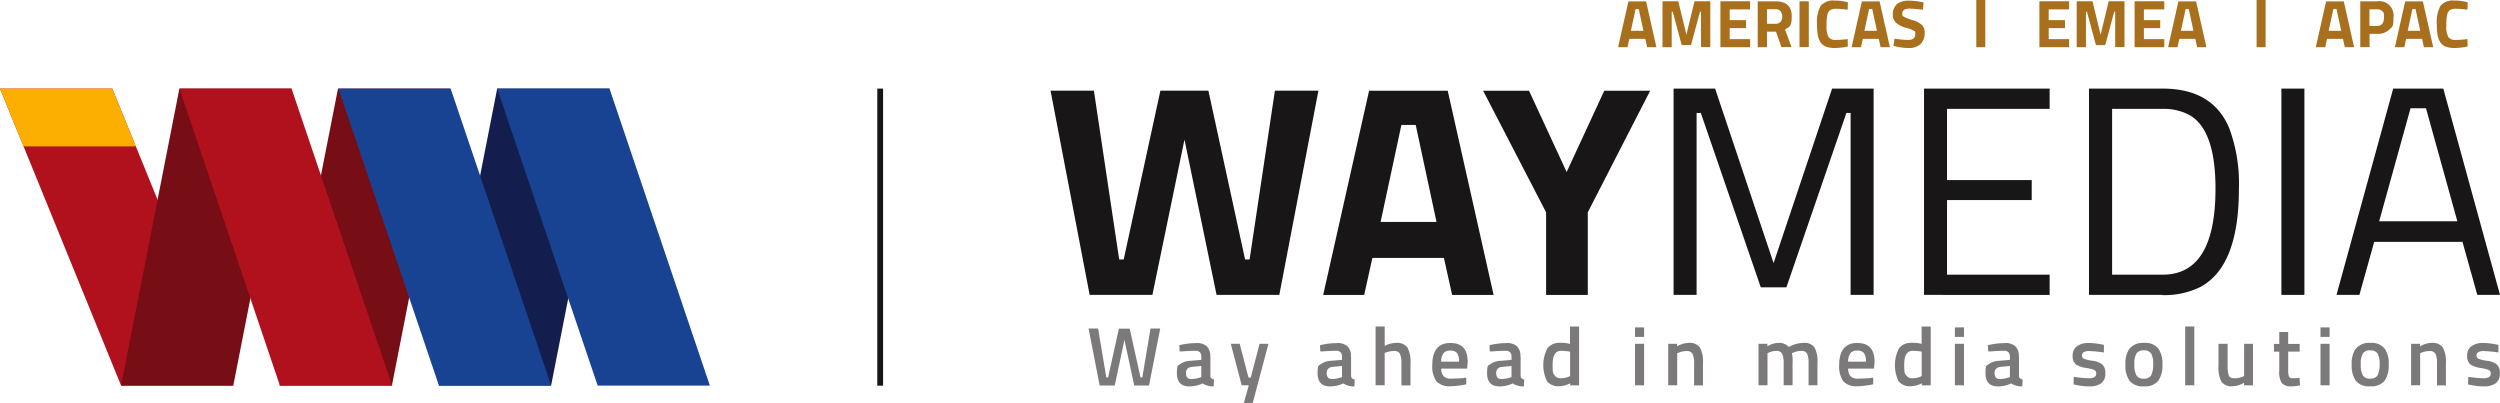 <svg xmlns="http://www.w3.org/2000/svg" xmlns:xlink="http://www.w3.org/1999/xlink" id="Group_419" data-name="Group 419" width="199.251" height="32.135" viewBox="0 0 199.251 32.135"><defs><clipPath id="clip-path"><rect id="Rectangle_471" data-name="Rectangle 471" width="199.251" height="32.135" fill="none"></rect></clipPath></defs><path id="Path_1176" data-name="Path 1176" d="M556.381,109.571l-4.655,23.671h-8.942l4.647-23.671Z" transform="translate(-507.804 -102.51)" fill="#131e4e"></path><path id="Path_1177" data-name="Path 1177" d="M614.884,109.571h8.95l8,23.671h-8.942Z" transform="translate(-575.257 -102.51)" fill="#174392"></path><path id="Path_1178" data-name="Path 1178" d="M359.376,109.571l-4.647,23.671h-8.95l4.655-23.671Z" transform="translate(-323.495 -102.51)" fill="#770e15"></path><path id="Path_1179" data-name="Path 1179" d="M418.5,109.571h8.942l8.01,23.671h-8.942Z" transform="translate(-391.526 -102.51)" fill="#174392"></path><path id="Path_1180" data-name="Path 1180" d="M0,109.571l9.652,23.671h8.942L8.95,109.571Z" transform="translate(0 -102.51)" fill="#b0111d"></path><path id="Path_1181" data-name="Path 1181" d="M149.763,133.242l4.647-23.671h8.942l-4.647,23.671Z" transform="translate(-140.112 -102.51)" fill="#770e15"></path><path id="Path_1182" data-name="Path 1182" d="M238.815,133.242h-8.942l-8.01-23.671H230.8Z" transform="translate(-207.564 -102.51)" fill="#b0111d"></path><path id="Path_1183" data-name="Path 1183" d="M1299.022,112.168h3.467l2.016,13.453h.359l2.925-13.453h3.826l2.925,13.453h.359l2.017-13.453h3.467l-3.116,16.275h-5l-2.558-12.378-2.558,12.378h-5l-3.116-16.275Z" transform="translate(-1215.305 -104.94)" fill="#181617"></path><path id="Path_1184" data-name="Path 1184" d="M1635.814,128.443l3.658-16.275h6.265l3.658,16.275h-3.307l-.654-2.949h-5.7l-.654,2.949h-3.268Zm6.233-13.549-1.658,7.731h4.455l-1.658-7.731h-1.14Z" transform="translate(-1530.354 -104.939)" fill="#181617"></path><path id="Path_1185" data-name="Path 1185" d="M1842.469,128.443h-3.308V121.86l-5.021-9.692h3.658l3,6.48,3-6.48h3.658l-4.973,9.692v6.583Z" transform="translate(-1715.936 -104.939)" fill="#181617"></path><path id="Path_1186" data-name="Path 1186" d="M2069.729,126.013V109.571h3.308l4.662,13.908,4.663-13.908h3.308v16.442h-1.833v-14.5h-.335l-4.782,13.9h-2.04l-4.782-13.9h-.335v14.5Z" transform="translate(-1936.343 -102.51)" fill="#181617"></path><path id="Path_1187" data-name="Path 1187" d="M2379.4,126.013V109.571h10.01v1.618h-8.177v5.675h6.751v1.594h-6.751V124.4h8.177v1.618Z" transform="translate(-2226.054 -102.51)" fill="#181617"></path><g id="Group_418" data-name="Group 418"><g id="Group_417" data-name="Group 417" clip-path="url(#clip-path)"><path id="Path_1188" data-name="Path 1188" d="M2589.318,126.013h-5.866V109.571h5.866q4.017,0,5.324,3.188a12.649,12.649,0,0,1,.757,4.806q0,6.193-3.092,7.827a6.5,6.5,0,0,1-3,.638v-.016Zm4.216-8.464c0-3.148-.7-5.117-2.112-5.89a4.3,4.3,0,0,0-2.088-.47h-4.041V124.4h4.041Q2593.53,124.4,2593.534,117.549Z" transform="translate(-2416.958 -102.51)" fill="#181617"></path><rect id="Rectangle_466" data-name="Rectangle 466" width="1.833" height="16.442" transform="translate(181.829 7.061)" fill="#181617"></rect><path id="Path_1189" data-name="Path 1189" d="M2889.534,126.013l4.519-16.442h3.993l4.519,16.442h-1.809l-1.18-4.224h-7.038l-1.179,4.224Zm5.9-14.872-2.5,9.006h6.233l-2.5-9.006h-1.227Z" transform="translate(-2703.314 -102.51)" fill="#181617"></path><path id="Path_1190" data-name="Path 1190" d="M1346.017,406.254h.773l.654,3.9h.143l.861-3.889h.861l.861,3.889h.144l.654-3.9h.773l-.893,4.543h-1.179l-.781-3.634-.773,3.634h-1.2l-.885-4.543Z" transform="translate(-1259.271 -380.072)" fill="#7b7979"></path><path id="Path_1191" data-name="Path 1191" d="M1458.134,425.394V426.9a.293.293,0,0,0,.072.215.384.384,0,0,0,.215.088l-.024.558a1.5,1.5,0,0,1-.885-.239,2.44,2.44,0,0,1-1.06.239c-.654,0-.988-.351-.988-1.052s.088-.582.263-.725a1.493,1.493,0,0,1,.821-.263l.861-.072v-.239a.48.48,0,0,0-.119-.375.471.471,0,0,0-.335-.112c-.279,0-.637.016-1.06.048h-.215c0,.016-.024-.494-.024-.494a5.9,5.9,0,0,1,1.331-.167,1.167,1.167,0,0,1,.869.263,1.088,1.088,0,0,1,.263.837l.024-.016Zm-1.482.821a.448.448,0,0,0-.462.494c0,.3.135.462.4.462a2.268,2.268,0,0,0,.7-.112l.119-.04v-.885l-.773.072h.016Z" transform="translate(-1361.665 -396.965)" fill="#7b7979"></path><path id="Path_1192" data-name="Path 1192" d="M1522.122,425.175h.709l.7,2.694h.183l.7-2.694h.709l-1.259,4.734h-.709l.4-1.427h-.566Z" transform="translate(-1424.026 -397.774)" fill="#7b7979"></path><path id="Path_1193" data-name="Path 1193" d="M1632.137,425.394V426.9a.292.292,0,0,0,.072.215.383.383,0,0,0,.215.088l-.024.558a1.5,1.5,0,0,1-.885-.239,2.441,2.441,0,0,1-1.06.239c-.654,0-.988-.351-.988-1.052s.088-.582.263-.725a1.493,1.493,0,0,1,.821-.263l.861-.072v-.239a.479.479,0,0,0-.12-.375.47.47,0,0,0-.335-.112c-.279,0-.638.016-1.06.048h-.215c0,.016-.024-.494-.024-.494a5.9,5.9,0,0,1,1.331-.167,1.166,1.166,0,0,1,.869.263,1.088,1.088,0,0,1,.263.837l.024-.016Zm-1.482.821a.448.448,0,0,0-.462.494c0,.3.135.462.4.462a2.266,2.266,0,0,0,.7-.112l.12-.04v-.885l-.773.072h.016Z" transform="translate(-1524.454 -396.965)" fill="#7b7979"></path><path id="Path_1194" data-name="Path 1194" d="M1701.92,408.466h-.725V403.78h.725v1.546a1.984,1.984,0,0,1,.909-.239,1,1,0,0,1,.908.375,2.4,2.4,0,0,1,.239,1.235v1.777h-.725v-1.753a1.853,1.853,0,0,0-.112-.757.484.484,0,0,0-.47-.231,1.882,1.882,0,0,0-.638.112l-.112.04v2.582Z" transform="translate(-1591.559 -377.758)" fill="#7b7979"></path><path id="Path_1195" data-name="Path 1195" d="M1773.841,426.968l.183-.024v.534a7.156,7.156,0,0,1-1.331.159,1.4,1.4,0,0,1-1.052-.4,2.059,2.059,0,0,1-.327-1.291c0-1.172.486-1.761,1.435-1.761s1.387.51,1.387,1.522l-.048.518h-2.056a.873.873,0,0,0,.183.606.8.8,0,0,0,.638.191c.311,0,.638-.016.964-.04l.016-.016Zm-.4-1.3a1.07,1.07,0,0,0-.159-.685.635.635,0,0,0-.534-.191.668.668,0,0,0-.542.207,1.166,1.166,0,0,0-.183.677h1.419Z" transform="translate(-1657.16 -396.849)" fill="#7b7979"></path><path id="Path_1196" data-name="Path 1196" d="M1841.756,425.394V426.9a.292.292,0,0,0,.072.215.383.383,0,0,0,.215.088l-.024.558a1.5,1.5,0,0,1-.885-.239,2.439,2.439,0,0,1-1.06.239c-.654,0-.989-.351-.989-1.052s.088-.582.263-.725a1.492,1.492,0,0,1,.821-.263l.861-.072v-.239a.479.479,0,0,0-.12-.375.47.47,0,0,0-.335-.112c-.279,0-.637.016-1.06.048h-.215c0,.016-.024-.494-.024-.494a5.9,5.9,0,0,1,1.331-.167,1.167,1.167,0,0,1,.869.263,1.088,1.088,0,0,1,.263.837l.024-.016h-.008Zm-1.482.821a.448.448,0,0,0-.462.494c0,.3.135.462.4.462a2.266,2.266,0,0,0,.7-.112l.12-.04v-.885l-.773.072h.016Z" transform="translate(-1720.563 -396.965)" fill="#7b7979"></path><path id="Path_1197" data-name="Path 1197" d="M1911.441,403.9v4.686h-.709v-.167a1.919,1.919,0,0,1-.885.239,1.173,1.173,0,0,1-.956-.383,2.923,2.923,0,0,1,.032-2.654,1.235,1.235,0,0,1,1.036-.422,2.465,2.465,0,0,1,.757.088V403.9h.725l-.016.016.016-.016Zm-.829,3.993.112-.048V405.9a4.087,4.087,0,0,0-.733-.064c-.446,0-.661.375-.661,1.108s.048.685.159.845a.544.544,0,0,0,.494.231,1.681,1.681,0,0,0,.638-.12Z" transform="translate(-1785.586 -377.875)" fill="#7b7979"></path><path id="Path_1198" data-name="Path 1198" d="M2021.993,404.894h.725v.757h-.725Zm0,1.307h.725v3.308h-.725Z" transform="translate(-1891.683 -378.8)" fill="#7b7979"></path><path id="Path_1199" data-name="Path 1199" d="M2063.777,427.441h-.725v-3.308h.709v.207a1.887,1.887,0,0,1,.916-.279,1,1,0,0,1,.908.375,2.4,2.4,0,0,1,.239,1.235v1.777h-.709V425.7a1.7,1.7,0,0,0-.12-.757.484.484,0,0,0-.47-.231,1.625,1.625,0,0,0-.654.135l-.1.04v2.558Z" transform="translate(-1930.096 -396.733)" fill="#7b7979"></path><path id="Path_1200" data-name="Path 1200" d="M2175.45,427.441h-.725v-3.308h.709v.207a1.751,1.751,0,0,1,.861-.279,1.048,1.048,0,0,1,.845.327,2.5,2.5,0,0,1,1.2-.327.955.955,0,0,1,.845.359,2.3,2.3,0,0,1,.239,1.243v1.777h-.709v-1.753a1.853,1.853,0,0,0-.112-.757.479.479,0,0,0-.462-.231,1.638,1.638,0,0,0-.638.135l-.111.048a3.483,3.483,0,0,1,.048.845v1.714h-.709v-1.706a2,2,0,0,0-.112-.8.479.479,0,0,0-.462-.231,1.413,1.413,0,0,0-.614.135l-.1.04v2.574h.008Z" transform="translate(-2034.572 -396.733)" fill="#7b7979"></path><path id="Path_1201" data-name="Path 1201" d="M2277.052,426.968l.183-.024v.534a7.16,7.16,0,0,1-1.331.159,1.4,1.4,0,0,1-1.052-.4,2.058,2.058,0,0,1-.327-1.291c0-1.172.486-1.761,1.435-1.761s1.387.51,1.387,1.522l-.048.518h-2.056a.873.873,0,0,0,.183.606.8.8,0,0,0,.637.191c.311,0,.638-.016.964-.04l.016-.016Zm-.4-1.3a1.069,1.069,0,0,0-.159-.685.635.635,0,0,0-.534-.191.669.669,0,0,0-.542.207,1.167,1.167,0,0,0-.183.677h1.418Z" transform="translate(-2127.941 -396.849)" fill="#7b7979"></path><path id="Path_1202" data-name="Path 1202" d="M2346.263,403.9v4.686h-.709v-.167a1.921,1.921,0,0,1-.885.239,1.173,1.173,0,0,1-.956-.383,2.922,2.922,0,0,1,.032-2.654,1.236,1.236,0,0,1,1.036-.422,2.464,2.464,0,0,1,.757.088V403.9h.725l-.016.016Zm-.829,3.993.112-.048V405.9a4.089,4.089,0,0,0-.733-.064c-.447,0-.662.375-.662,1.108s.048.685.16.845a.543.543,0,0,0,.494.231,1.683,1.683,0,0,0,.638-.12Z" transform="translate(-2192.385 -377.875)" fill="#7b7979"></path><path id="Path_1203" data-name="Path 1203" d="M2417.611,404.894h.725v.757h-.725Zm0,1.307h.725v3.308h-.725Z" transform="translate(-2261.805 -378.8)" fill="#7b7979"></path><path id="Path_1204" data-name="Path 1204" d="M2458.124,425.394V426.9a.292.292,0,0,0,.072.215.383.383,0,0,0,.215.088l-.024.558a1.5,1.5,0,0,1-.885-.239,2.44,2.44,0,0,1-1.06.239c-.653,0-.988-.351-.988-1.052s.088-.582.263-.725a1.493,1.493,0,0,1,.821-.263l.861-.072v-.239a.48.48,0,0,0-.12-.375.471.471,0,0,0-.334-.112c-.279,0-.638.016-1.06.048h-.215c0,.016-.024-.494-.024-.494a5.9,5.9,0,0,1,1.331-.167,1.167,1.167,0,0,1,.869.263,1.088,1.088,0,0,1,.263.837l.024-.016Zm-1.482.821a.448.448,0,0,0-.462.494c0,.3.135.462.4.462a2.268,2.268,0,0,0,.7-.112l.12-.04v-.885l-.773.072h.016Z" transform="translate(-2297.209 -396.965)" fill="#7b7979"></path><path id="Path_1205" data-name="Path 1205" d="M2565.789,424.943a9.459,9.459,0,0,0-1.132-.112.887.887,0,0,0-.486.088.3.3,0,0,0-.135.263.263.263,0,0,0,.144.255,2.912,2.912,0,0,0,.7.167,1.573,1.573,0,0,1,.781.3.911.911,0,0,1,.231.725.9.9,0,0,1-.334.773,1.59,1.59,0,0,1-.98.239,4.635,4.635,0,0,1-1.012-.112l-.207-.04.024-.606a9.961,9.961,0,0,0,1.148.112.936.936,0,0,0,.494-.088.322.322,0,0,0,.144-.287.292.292,0,0,0-.144-.279,2.832,2.832,0,0,0-.677-.167,2.03,2.03,0,0,1-.8-.279.842.842,0,0,1-.255-.7.87.87,0,0,1,.351-.757,1.5,1.5,0,0,1,.893-.255,5.47,5.47,0,0,1,1.036.112l.207.04v.606Z" transform="translate(-2398.099 -396.849)" fill="#7b7979"></path><path id="Path_1206" data-name="Path 1206" d="M2628.818,424.5a1.369,1.369,0,0,1,1.132-.438,1.336,1.336,0,0,1,1.132.438,2.017,2.017,0,0,1,.335,1.291,2.122,2.122,0,0,1-.327,1.291,1.362,1.362,0,0,1-1.147.438,1.34,1.34,0,0,1-1.148-.438,2.156,2.156,0,0,1-.327-1.291,2.1,2.1,0,0,1,.335-1.291Zm.526,2.144a.606.606,0,0,0,.59.263.622.622,0,0,0,.59-.263,1.933,1.933,0,0,0,.159-.869,1.682,1.682,0,0,0-.159-.861.652.652,0,0,0-.59-.255.643.643,0,0,0-.59.255,1.622,1.622,0,0,0-.159.861,1.694,1.694,0,0,0,.159.869" transform="translate(-2459.072 -396.733)" fill="#7b7979"></path><rect id="Rectangle_467" data-name="Rectangle 467" width="0.725" height="4.686" transform="translate(174.161 26.022)" fill="#7b7979"></rect><path id="Path_1207" data-name="Path 1207" d="M2745.644,425.059h.709v3.308h-.709v-.207a1.833,1.833,0,0,1-.893.279,1.013,1.013,0,0,1-.916-.359,2.52,2.52,0,0,1-.231-1.291v-1.729h.726V426.8a2.353,2.353,0,0,0,.1.8c.064.135.215.207.462.207a1.544,1.544,0,0,0,.654-.135l.1-.04v-2.574h.008Z" transform="translate(-2566.789 -397.658)" fill="#7b7979"></path><path id="Path_1208" data-name="Path 1208" d="M2814.288,412.145h-.917V413.6a1.522,1.522,0,0,0,.064.534c.04.088.144.135.3.135l.542-.024.04.582a3.259,3.259,0,0,1-.677.088.978.978,0,0,1-.773-.255,1.593,1.593,0,0,1-.207-.98v-1.53h-.422v-.614h.422v-.956h.709v.956h.917v.606Z" transform="translate(-2631.001 -384.122)" fill="#7b7979"></path><path id="Path_1209" data-name="Path 1209" d="M2869.746,404.894h.725v.757h-.725Zm0,1.307h.725v3.308h-.725Z" transform="translate(-2684.801 -378.8)" fill="#7b7979"></path><path id="Path_1210" data-name="Path 1210" d="M2908.682,424.5a1.37,1.37,0,0,1,1.132-.438,1.336,1.336,0,0,1,1.132.438,2.018,2.018,0,0,1,.334,1.291,2.122,2.122,0,0,1-.327,1.291,1.362,1.362,0,0,1-1.148.438,1.34,1.34,0,0,1-1.148-.438,2.155,2.155,0,0,1-.327-1.291,2.1,2.1,0,0,1,.335-1.291Zm.534,2.144a.606.606,0,0,0,.59.263.622.622,0,0,0,.59-.263,1.929,1.929,0,0,0,.159-.869,1.679,1.679,0,0,0-.159-.861.652.652,0,0,0-.59-.255.642.642,0,0,0-.59.255,1.62,1.62,0,0,0-.159.861,1.692,1.692,0,0,0,.159.869" transform="translate(-2720.9 -396.733)" fill="#7b7979"></path><path id="Path_1211" data-name="Path 1211" d="M2982.516,427.441h-.725v-3.308h.709v.207a1.888,1.888,0,0,1,.917-.279,1,1,0,0,1,.909.375,2.408,2.408,0,0,1,.239,1.235v1.777h-.709V425.7a1.7,1.7,0,0,0-.12-.757.484.484,0,0,0-.47-.231,1.626,1.626,0,0,0-.654.135l-.1.04v2.558Z" transform="translate(-2789.625 -396.733)" fill="#7b7979"></path><path id="Path_1212" data-name="Path 1212" d="M3053.664,424.943a9.459,9.459,0,0,0-1.132-.112.887.887,0,0,0-.486.088.3.3,0,0,0-.135.263.263.263,0,0,0,.144.255,2.916,2.916,0,0,0,.7.167,1.574,1.574,0,0,1,.781.3.911.911,0,0,1,.231.725.9.9,0,0,1-.334.773,1.59,1.59,0,0,1-.98.239,4.633,4.633,0,0,1-1.012-.112l-.207-.04.024-.606a9.958,9.958,0,0,0,1.147.112.937.937,0,0,0,.494-.088.322.322,0,0,0,.144-.287.292.292,0,0,0-.144-.279,2.832,2.832,0,0,0-.677-.167,2.03,2.03,0,0,1-.8-.279.843.843,0,0,1-.255-.7.87.87,0,0,1,.351-.757,1.5,1.5,0,0,1,.893-.255,5.474,5.474,0,0,1,1.036.112l.207.04v.606Z" transform="translate(-2854.532 -396.849)" fill="#7b7979"></path><rect id="Rectangle_468" data-name="Rectangle 468" width="0.462" height="23.679" transform="translate(69.921 7.061)" fill="#181617"></rect><path id="Path_1213" data-name="Path 1213" d="M1.881,114.178h8.942L8.95,109.571H0Z" transform="translate(0 -102.51)" fill="#fcaf00"></path><path id="Path_1214" data-name="Path 1214" d="M2001.093,5.382l.821-3.65h1.411l.821,3.65h-.741l-.143-.662h-1.275l-.143.662h-.749Zm1.395-3.045-.375,1.737h1l-.375-1.737h-.247Z" transform="translate(-1872.13 -1.62)" fill="#a86f1d"></path><path id="Path_1215" data-name="Path 1215" d="M2055.886,5.267V1.608h1.259l.646,2.662.646-2.662h1.259v3.65h-.741V2.437h-.08l-.717,2.662h-.741l-.717-2.662h-.08V5.267h-.733Z" transform="translate(-1923.384 -1.505)" fill="#a86f1d"></path><path id="Path_1216" data-name="Path 1216" d="M2127.607,5.267V1.608h2.367v.646h-1.626v.853h1.3v.638h-1.3v.877h1.626v.646Z" transform="translate(-1990.49 -1.505)" fill="#a86f1d"></path><path id="Path_1217" data-name="Path 1217" d="M2174.478,4.039V5.266h-.741V1.608h1.419c.861,0,1.291.4,1.291,1.2s-.175.829-.534,1.052l.518,1.395h-.812l-.423-1.227h-.717Zm1.083-.8a.635.635,0,0,0,.128-.422.64.64,0,0,0-.135-.422.5.5,0,0,0-.4-.159h-.677V3.4h.685a.482.482,0,0,0,.391-.159Z" transform="translate(-2033.646 -1.504)" fill="#a86f1d"></path><path id="Path_1218" data-name="Path 1218" d="M2225.429,5.267V1.608h.741v3.65h-.741Z" transform="translate(-2082.008 -1.505)" fill="#a86f1d"></path><path id="Path_1219" data-name="Path 1219" d="M2249.534,4.4a5.1,5.1,0,0,1-1.028.12,2.056,2.056,0,0,1-.733-.112.907.907,0,0,1-.43-.359,1.579,1.579,0,0,1-.215-.582,4.939,4.939,0,0,1-.056-.837,2.65,2.65,0,0,1,.295-1.474,1.266,1.266,0,0,1,1.1-.414,3.465,3.465,0,0,1,1.068.143l-.024.59a5.732,5.732,0,0,0-.885-.08.976.976,0,0,0-.5.1.573.573,0,0,0-.223.359,3.891,3.891,0,0,0-.072.9,1.75,1.75,0,0,0,.152.877.639.639,0,0,0,.59.247,6.557,6.557,0,0,0,.941-.072l.016.606Z" transform="translate(-2102.255 -0.695)" fill="#a86f1d"></path><path id="Path_1220" data-name="Path 1220" d="M2289.861,5.382l.821-3.65h1.411l.821,3.65h-.741l-.143-.662h-1.275l-.143.662h-.749Zm1.395-3.045-.375,1.737h1l-.375-1.737h-.247Z" transform="translate(-2142.288 -1.62)" fill="#a86f1d"></path><path id="Path_1221" data-name="Path 1221" d="M2342.152,1.38c-.391,0-.582.128-.582.391s.048.2.144.263a3.448,3.448,0,0,0,.677.263,1.842,1.842,0,0,1,.749.391.913.913,0,0,1,.215.669,1.19,1.19,0,0,1-.351.869,1.348,1.348,0,0,1-.917.295,4.269,4.269,0,0,1-1.028-.128l-.191-.04.072-.574a8.973,8.973,0,0,0,1.1.1c.382,0,.566-.159.566-.47s-.04-.207-.135-.271a1.9,1.9,0,0,0-.526-.207,2.08,2.08,0,0,1-.877-.422.9.9,0,0,1-.255-.677,1.081,1.081,0,0,1,.335-.813,1.442,1.442,0,0,1,.917-.271,4.961,4.961,0,0,1,1.012.1l.191.04-.056.582c-.5-.056-.861-.088-1.068-.088Z" transform="translate(-2189.956 -0.694)" fill="#a86f1d"></path><rect id="Rectangle_469" data-name="Rectangle 469" width="0.717" height="3.762" transform="translate(157.512)" fill="#a86f1d"></rect><path id="Path_1222" data-name="Path 1222" d="M2522.112,5.267V1.608h2.367v.646h-1.626v.853h1.3v.638h-1.3v.877h1.626v.646Z" transform="translate(-2359.571 -1.505)" fill="#a86f1d"></path><path id="Path_1223" data-name="Path 1223" d="M2568.125,5.267V1.608h1.259l.646,2.662.646-2.662h1.259v3.65h-.741V2.437h-.08L2570.4,5.1h-.741l-.717-2.662h-.08V5.267h-.733Z" transform="translate(-2402.611 -1.505)" fill="#a86f1d"></path><path id="Path_1224" data-name="Path 1224" d="M2639.845,5.267V1.608h2.367v.646h-1.626v.853h1.3v.638h-1.3v.877h1.626v.646Z" transform="translate(-2469.717 -1.505)" fill="#a86f1d"></path><path id="Path_1225" data-name="Path 1225" d="M2681.274,5.382l.821-3.65h1.41l.821,3.65h-.741l-.143-.662h-1.275l-.144.662h-.749Zm1.395-3.045-.375,1.737h1l-.375-1.737h-.247Z" transform="translate(-2508.475 -1.62)" fill="#a86f1d"></path><rect id="Rectangle_470" data-name="Rectangle 470" width="0.717" height="3.762" transform="translate(179.852)" fill="#a86f1d"></rect><path id="Path_1226" data-name="Path 1226" d="M2863.933,5.382l.821-3.65h1.411l.821,3.65h-.741l-.143-.662h-1.275l-.143.662h-.749Zm1.4-3.045-.375,1.737h1l-.375-1.737h-.247Z" transform="translate(-2679.363 -1.62)" fill="#a86f1d"></path><path id="Path_1227" data-name="Path 1227" d="M2920.306,4.2h-.6v1.06h-.741V1.608h1.347a1.134,1.134,0,0,1,1.3,1.267c0,.845-.112.757-.327.98a1.28,1.28,0,0,1-.972.343Zm-.6-.63h.6c.367,0,.55-.231.55-.685s-.048-.39-.135-.486a.555.555,0,0,0-.423-.151h-.6V3.569Z" transform="translate(-2730.85 -1.504)" fill="#a86f1d"></path><path id="Path_1228" data-name="Path 1228" d="M2961.756,5.382l.821-3.65h1.411l.821,3.65h-.741l-.143-.662h-1.275l-.144.662h-.749Zm1.395-3.045-.375,1.737h1l-.375-1.737h-.247Z" transform="translate(-2770.882 -1.62)" fill="#a86f1d"></path><path id="Path_1229" data-name="Path 1229" d="M3016.037,4.4a5.1,5.1,0,0,1-1.028.12,2.056,2.056,0,0,1-.733-.112.906.906,0,0,1-.43-.359,1.579,1.579,0,0,1-.215-.582,4.936,4.936,0,0,1-.056-.837,2.652,2.652,0,0,1,.295-1.474,1.266,1.266,0,0,1,1.1-.414,3.464,3.464,0,0,1,1.068.143l-.024.59a5.73,5.73,0,0,0-.885-.08.974.974,0,0,0-.5.1.572.572,0,0,0-.223.359,3.891,3.891,0,0,0-.072.9,1.75,1.75,0,0,0,.151.877.64.64,0,0,0,.59.247,6.556,6.556,0,0,0,.94-.072l.016.606Z" transform="translate(-2819.36 -0.695)" fill="#a86f1d"></path></g></g></svg>